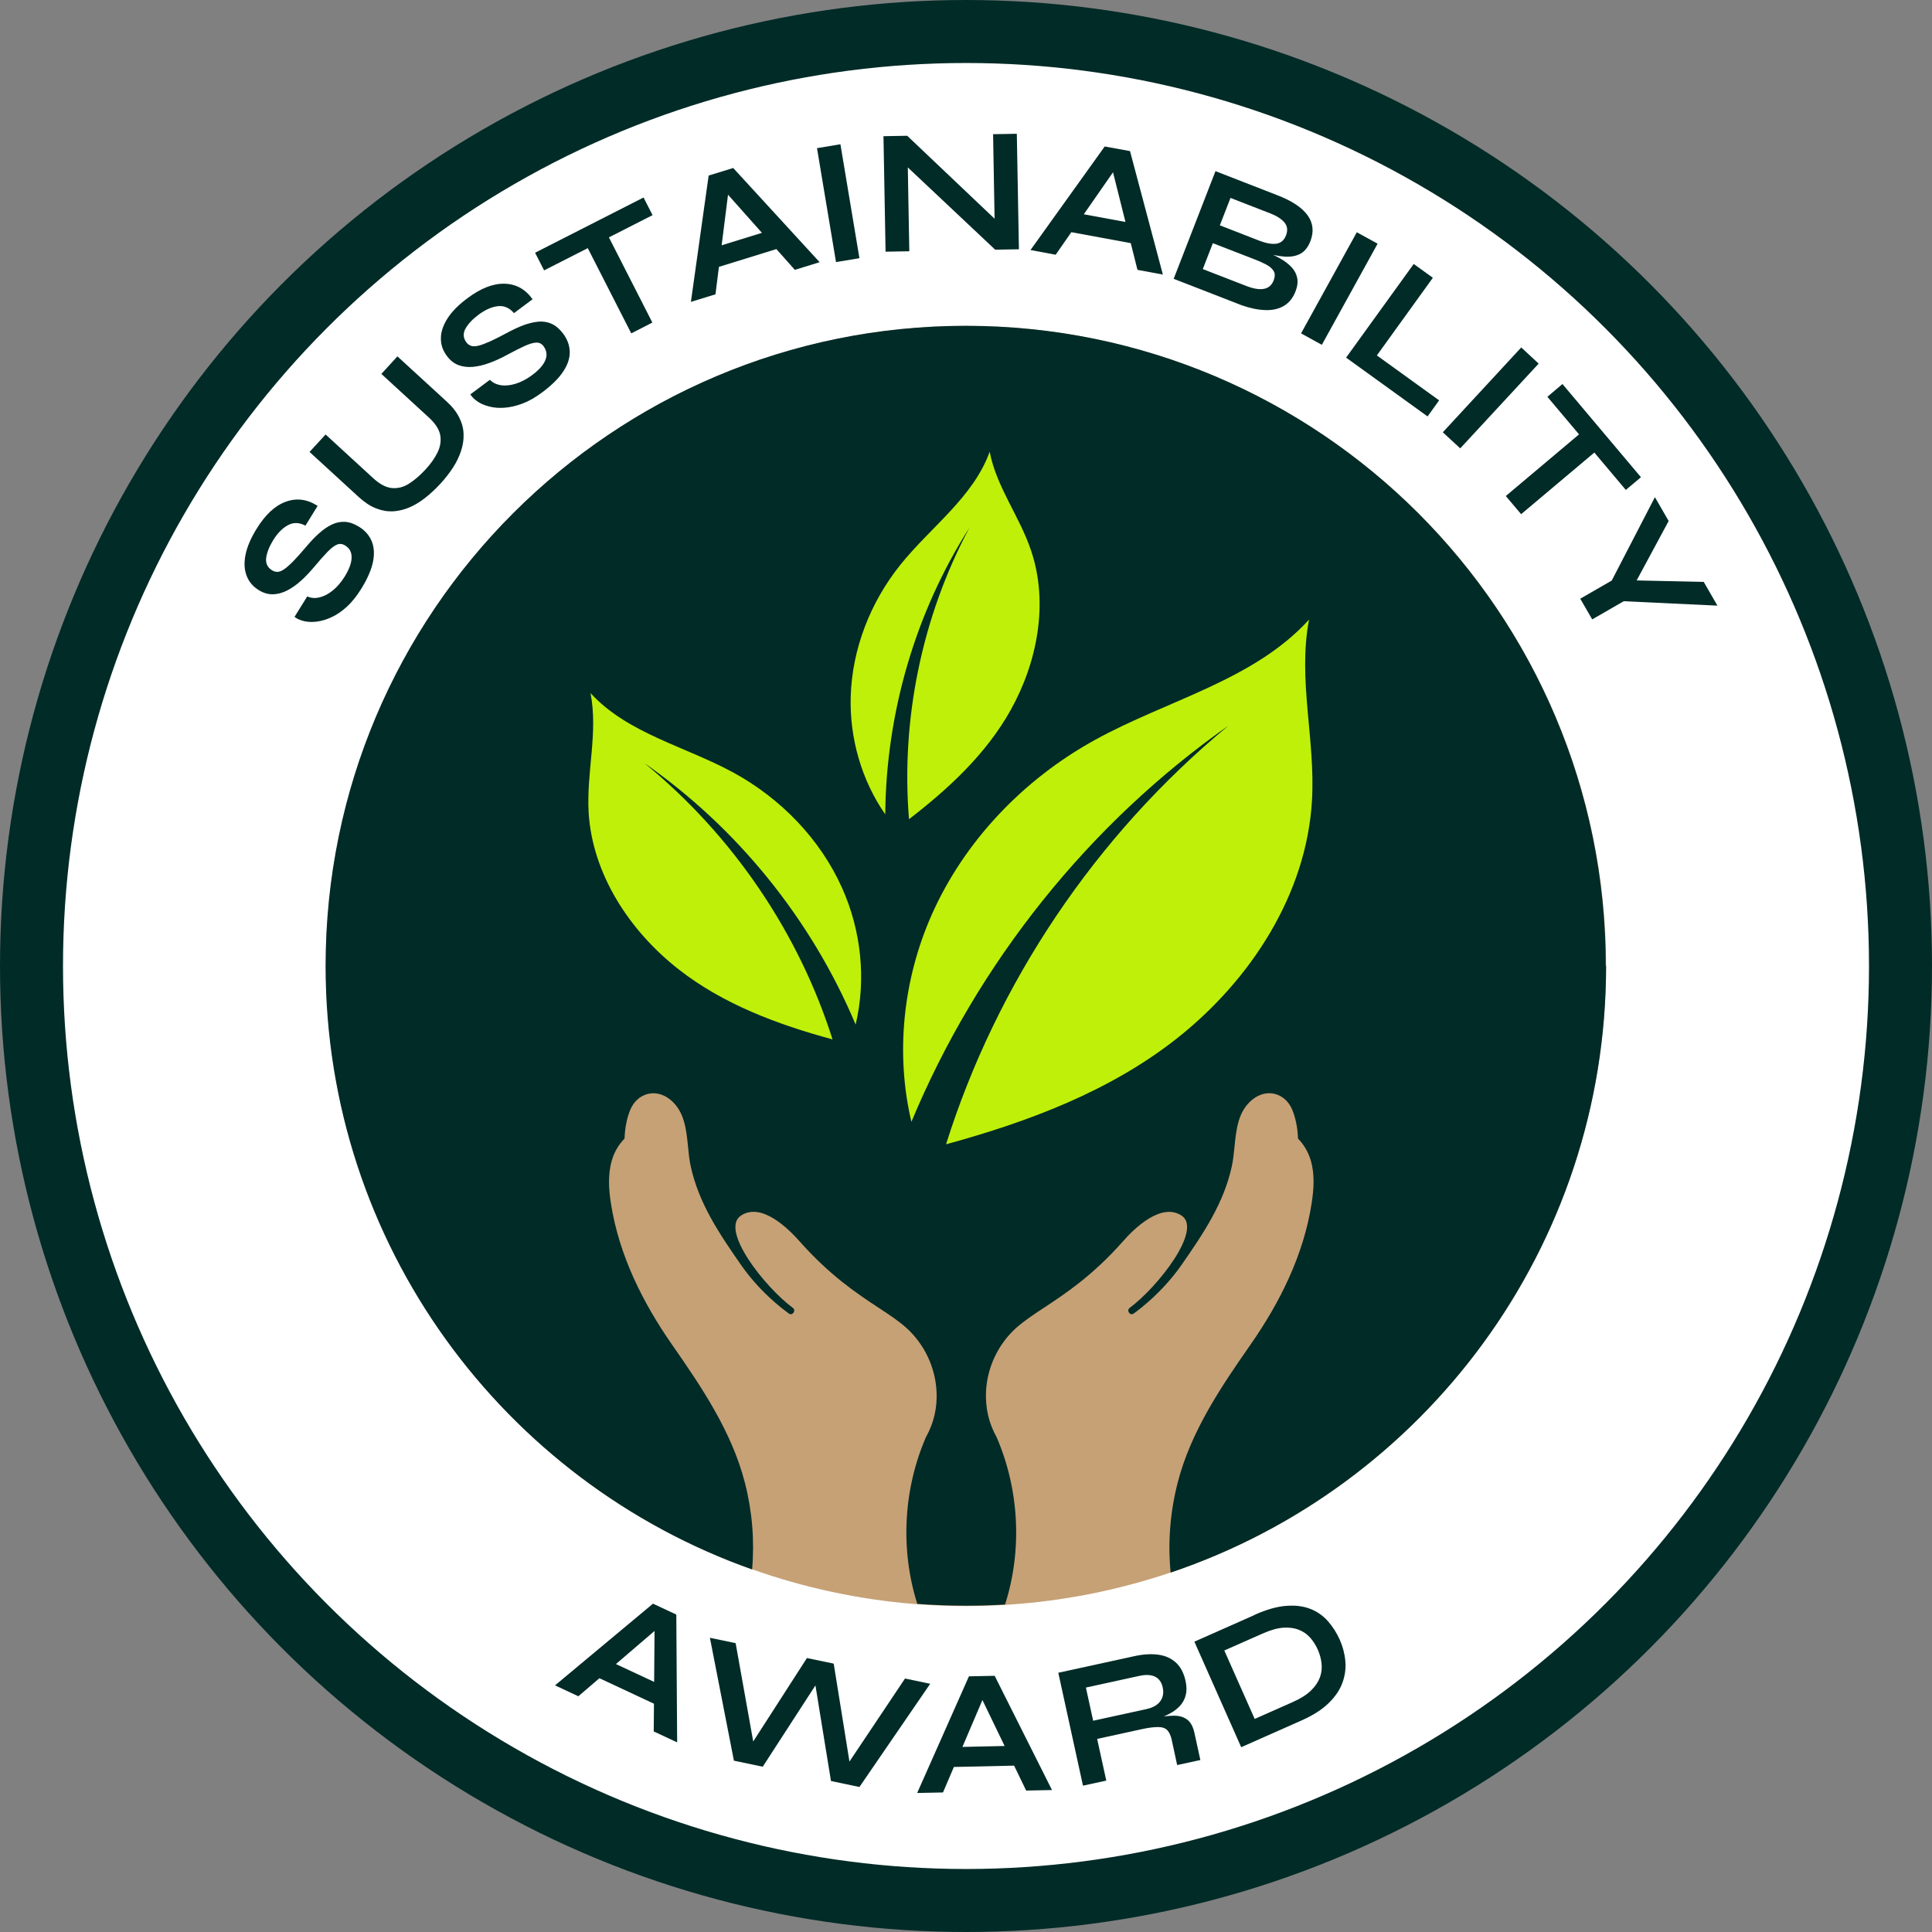 <?xml version="1.0" encoding="UTF-8"?>
<svg id="_Слой_2" data-name="Слой 2" xmlns="http://www.w3.org/2000/svg" viewBox="0 0 184 184">
  <rect x="0" y="0" width="184" height="184" fill="#808080" stroke="none"/>
  <defs>
    <style>
      .cls-1 {
        fill: #bff009;
      }

      .cls-2 {
        fill: #fff;
        stroke: #012b27;
        stroke-width: 6px;
      }

      .cls-3 {
        fill: #c6a176;
      }

      .cls-4 {
        fill-rule: evenodd;
      }

      .cls-4, .cls-5 {
        fill: #012b27;
      }
    </style>
  </defs>
  <g id="_Слой_2-2" data-name="Слой 2">
    <g>
      <circle class="cls-2" cx="92" cy="92" r="89"/>
      <g>
        <circle class="cls-3" cx="92" cy="92" r="60.96"/>
        <path class="cls-4" d="m152.96,92c0,26.85-17.36,49.65-41.47,57.77-.28-2.85-.05-5.74.66-8.53,1.24-4.86,4.11-9.12,6.94-13.17,2.81-4.03,5.05-8.52,5.82-13.42.22-1.39.32-2.83-.09-4.18h0c-.23-.75-.64-1.47-1.2-2.03-.02-.5-.07-1-.17-1.48-.09-.43-.21-.85-.37-1.25-.66-1.6-2.41-2.11-3.79-1-1.38,1.1-1.55,2.84-1.72,4.52h0c-.06.63-.13,1.25-.25,1.83-.77,3.56-2.74,6.45-4.78,9.39-1.07,1.54-2.4,2.92-3.85,4.1-.24.19-.47.37-.72.55-.34.25-.72-.29-.38-.54,2.67-1.98,6.97-7.45,4.94-8.79-1.98-1.3-4.59,1.32-5.58,2.45-2.87,3.25-5.45,4.96-7.5,6.31-1.06.7-1.98,1.31-2.73,1.99-1.66,1.52-2.69,3.7-2.81,5.94-.09,1.66.29,3.14,1,4.4,2.16,4.99,2.47,10.76.81,15.95-1.23.07-2.48.11-3.73.11-1.56,0-3.1-.06-4.63-.17-1.63-5.17-1.33-10.92.83-15.89.71-1.26,1.1-2.74,1-4.4-.12-2.24-1.15-4.42-2.81-5.94-.74-.68-1.66-1.29-2.73-1.99-2.05-1.35-4.62-3.06-7.5-6.31-1-1.13-3.6-3.76-5.58-2.45-2.04,1.34,2.26,6.81,4.94,8.79.34.25-.04.79-.38.54-.24-.18-.48-.37-.72-.55-1.45-1.17-2.78-2.56-3.85-4.1-2.04-2.94-4.01-5.83-4.78-9.39-.13-.58-.19-1.2-.25-1.83-.17-1.68-.34-3.42-1.72-4.52-1.38-1.1-3.13-.6-3.79,1-.16.4-.29.82-.37,1.25-.1.48-.15.98-.17,1.48-.56.56-.97,1.28-1.2,2.04h0c-.4,1.34-.31,2.78-.09,4.17.77,4.89,3.01,9.39,5.82,13.42,2.83,4.06,5.7,8.31,6.94,13.17.69,2.69.92,5.48.68,8.23-23.67-8.37-40.62-30.95-40.62-57.48,0-33.67,27.29-60.96,60.96-60.96s60.96,27.29,60.96,60.96Z"/>
        <path class="cls-1" d="m124.66,59.02c-5.27,5.79-13.52,7.66-20.4,11.46-6.78,3.74-12.41,9.61-15.53,16.65-2.72,6.15-3.47,13.18-1.93,19.71,6.34-15.21,16.95-28.42,30.21-37.74-12.72,10.5-22.1,24.59-26.91,39.88,7.88-2.15,15.66-5.08,22.02-10.11,7.02-5.56,12.31-13.72,12.83-22.62.34-5.84-1.37-11.48-.28-17.23h0Z"/>
        <path class="cls-1" d="m56.25,66.02c3.51,3.83,9.01,5.06,13.6,7.56,4.52,2.47,8.27,6.34,10.35,10.99,1.82,4.06,2.31,8.7,1.29,13.01-4.22-10.04-11.3-18.76-20.13-24.91,8.48,6.93,14.73,16.23,17.93,26.32-5.25-1.42-10.43-3.36-14.67-6.68-4.68-3.67-8.2-9.06-8.56-14.93-.22-3.85.92-7.59.18-11.37h0Z"/>
        <path class="cls-1" d="m94.25,43.04c-1.57,4.33-5.62,7.16-8.5,10.75-2.84,3.54-4.59,7.98-4.73,12.53-.12,3.97,1.03,7.99,3.29,11.24.08-9.73,2.91-19.3,8.02-27.31-4.56,8.54-6.53,18.33-5.76,27.77,3.78-2.91,7.34-6.21,9.67-10.37,2.57-4.59,3.64-10.23,1.96-15.21-1.1-3.28-3.27-6-3.94-9.39Z"/>
      </g>
      <g>
        <g>
          <path class="cls-5" d="m28.05,58.75l1.21-1.95c.35.16.74.2,1.17.09.43-.1.85-.32,1.27-.66.42-.34.79-.78,1.13-1.32.3-.49.5-.93.59-1.31.09-.38.09-.71,0-.99s-.28-.49-.55-.66c-.26-.16-.52-.19-.78-.08-.26.11-.56.34-.91.7-.35.36-.78.85-1.29,1.46-.41.48-.82.92-1.25,1.3-.43.39-.87.69-1.32.92-.44.22-.89.34-1.34.35-.45,0-.9-.12-1.34-.4-.55-.34-.93-.79-1.15-1.36-.22-.57-.26-1.24-.11-1.99.15-.76.5-1.59,1.06-2.49.83-1.35,1.76-2.21,2.79-2.58,1.02-.37,2.03-.24,3.02.4l-1.16,1.88c-.59-.31-1.15-.33-1.67-.04-.52.28-.99.76-1.4,1.42-.38.62-.6,1.18-.67,1.7-.06.51.12.91.57,1.18.17.11.36.15.55.14.19-.01.4-.11.64-.28.24-.17.53-.43.86-.77s.72-.78,1.17-1.31c.42-.5.83-.94,1.24-1.3.41-.37.82-.65,1.22-.84.41-.2.82-.28,1.25-.26.43.02.87.18,1.33.46.57.35.97.8,1.21,1.36.24.55.28,1.21.14,1.96-.15.75-.52,1.62-1.12,2.59-.43.69-.88,1.26-1.36,1.7-.48.44-.96.77-1.45,1s-.96.37-1.41.43c-.45.06-.85.04-1.21-.04-.36-.08-.66-.21-.89-.38Z"/>
          <path class="cls-5" d="m40.84,39.76l-4.52-4.15,1.53-1.67,4.7,4.31c.54.49.93,1,1.19,1.52.26.52.4,1.05.41,1.59.02.54-.07,1.07-.25,1.61-.18.54-.43,1.06-.77,1.58-.34.52-.73,1.02-1.18,1.51-.47.51-.95.96-1.45,1.35-.5.39-1,.7-1.52.92s-1.04.34-1.57.37c-.53.02-1.06-.07-1.61-.29-.54-.21-1.08-.57-1.62-1.06l-4.7-4.31,1.53-1.66,4.52,4.15c.63.58,1.23.9,1.79.95.56.05,1.1-.08,1.62-.41.52-.33,1.04-.77,1.56-1.33.5-.54.89-1.08,1.16-1.63.27-.54.36-1.09.27-1.65-.1-.56-.46-1.13-1.1-1.71Z"/>
          <path class="cls-5" d="m44.82,37.54l1.84-1.37c.27.28.62.45,1.05.52.44.06.91.01,1.42-.15.51-.16,1.03-.43,1.54-.81.46-.34.81-.68,1.03-1,.22-.32.34-.63.35-.92,0-.29-.08-.56-.27-.82-.18-.25-.41-.37-.69-.36-.28,0-.65.11-1.1.31-.46.21-1.04.5-1.74.88-.55.3-1.1.55-1.65.75-.54.2-1.06.32-1.56.37-.5.04-.96-.01-1.38-.17-.42-.16-.79-.45-1.1-.87-.39-.52-.58-1.08-.57-1.69,0-.61.22-1.24.63-1.89.42-.65,1.05-1.29,1.9-1.92,1.27-.95,2.45-1.41,3.54-1.38,1.09.03,1.98.52,2.66,1.48l-1.77,1.32c-.44-.51-.95-.73-1.54-.66-.59.07-1.2.34-1.83.81-.58.43-1,.88-1.25,1.33-.25.45-.22.89.09,1.31.12.16.27.27.46.33.18.06.42.05.7-.02.29-.07.64-.21,1.08-.4.43-.2.96-.46,1.57-.79.57-.31,1.12-.57,1.63-.76.51-.19,1-.3,1.45-.34.45-.03.87.04,1.25.22.39.18.74.49,1.07.92.4.54.61,1.1.63,1.71.02.6-.18,1.23-.6,1.87-.42.65-1.08,1.31-2,2-.65.49-1.28.85-1.89,1.08-.61.23-1.18.36-1.72.4-.54.04-1.03,0-1.47-.12-.44-.11-.81-.27-1.11-.48-.31-.21-.53-.44-.68-.68Z"/>
          <path class="cls-5" d="m50.96,24.07l10.33-5.26.86,1.68-10.33,5.26-.86-1.68Zm4.91-.65l2.01-1.03,4.25,8.33-2.01,1.03-4.25-8.33Z"/>
          <path class="cls-5" d="m65.8,28.75l1.69-12.03,2.34-.72,8.23,8.97-2.36.73-7.24-8.14,1.04-.32-1.36,10.79-2.34.72Zm1.91-3.1l-.56-1.8,6.95-2.15.56,1.8-6.95,2.15Z"/>
          <path class="cls-5" d="m77.81,14.11l2.23-.37,1.81,10.85-2.23.37-1.81-10.85Z"/>
          <path class="cls-5" d="m95.45,21.52l-.71.3-.16-9.04,2.26-.04.2,11-2.26.04-9.05-8.52.71-.3.16,8.97-2.26.04-.2-11,2.26-.04,9.05,8.59Z"/>
          <path class="cls-5" d="m98.13,23.83l7.08-9.88,2.41.44,3.13,11.76-2.42-.45-2.65-10.57,1.07.2-6.21,8.93-2.41-.45Zm3.13-1.86l.34-1.86,7.16,1.32-.34,1.86-7.16-1.32Z"/>
          <path class="cls-5" d="m111.78,26.55l3.98-10.25,5.91,2.3c1.37.53,2.33,1.17,2.86,1.9.53.74.62,1.56.27,2.47-.23.58-.55.98-.96,1.2-.41.22-.91.31-1.5.27-.58-.04-1.24-.18-1.96-.42l.11-.09c.51.21.99.44,1.42.68.43.24.79.52,1.08.82s.47.65.55,1.03c.08.38.03.81-.16,1.3-.25.63-.62,1.09-1.12,1.38-.5.29-1.09.42-1.78.39-.68-.02-1.43-.18-2.23-.46l-6.48-2.52Zm2.78-.92l4.15,1.61c.67.26,1.22.35,1.66.27.44-.08.76-.35.94-.83.13-.35.13-.64-.02-.88-.15-.24-.39-.45-.73-.62-.33-.17-.7-.34-1.1-.49l-3.95-1.53-.96,2.47Zm1.62-4.17l3.72,1.45c.67.26,1.22.36,1.65.3.43-.06.75-.32.93-.8.18-.48.13-.88-.15-1.22-.28-.33-.72-.62-1.31-.85l-3.83-1.49-1.01,2.6Z"/>
          <path class="cls-5" d="m129.22,22.12l1.98,1.09-5.31,9.63-1.98-1.09,5.31-9.63Z"/>
          <path class="cls-5" d="m136.46,26.46l-5.33,7.39,5.93,4.28-1.1,1.53-7.76-5.6,6.44-8.92,1.83,1.32Z"/>
          <path class="cls-5" d="m144.88,33.09l1.66,1.54-7.47,8.07-1.66-1.53,7.47-8.08Z"/>
          <path class="cls-5" d="m150.56,41.22l1.46,1.73-7.15,6.02-1.46-1.73,7.15-6.02Zm-1.75-4.64l7.47,8.87-1.44,1.21-7.47-8.87,1.44-1.22Z"/>
          <path class="cls-5" d="m163.58,57.68l-8.94-.42-3,1.73-1.14-1.97,3-1.73,4.11-7.94,1.31,2.27-3.67,6.81-.68-1.18,7.69.17,1.31,2.27Z"/>
        </g>
        <g>
          <path class="cls-5" d="m52.86,160.51l9.33-7.78,2.22,1.04.08,12.17-2.23-1.04.09-10.89.99.46-8.26,7.08-2.22-1.04Zm3.5-1.02l.8-1.71,6.59,3.08-.8,1.71-6.59-3.08Z"/>
          <path class="cls-5" d="m69.9,167.7l-2.29-11.72,2.45.51,1.85,10.34-.72-.13,5.66-8.79,2.55.53,1.66,10.32-.71-.17,5.84-8.73,2.4.5-6.74,9.83-2.71-.57-1.64-10.09.7.15-5.56,8.58-2.71-.57Z"/>
          <path class="cls-5" d="m87.35,170.76l4.93-11.11,2.45-.05,5.46,10.88-2.46.05-4.74-9.81,1.09-.02-4.27,10.01-2.45.05Zm2.68-2.46l-.04-1.89,7.27-.16.04,1.89-7.27.16Z"/>
          <path class="cls-5" d="m103.14,170.06l-2.35-10.75,7.29-1.59c.83-.18,1.58-.22,2.24-.13.66.09,1.22.34,1.67.75.45.41.75.99.92,1.74.11.51.12.96.02,1.35-.1.39-.28.74-.55,1.03-.27.29-.59.54-.98.74-.38.21-.8.38-1.26.51l-.26-.08c.78-.16,1.43-.23,1.95-.23.52,0,.94.14,1.26.39.32.25.54.67.67,1.27l.56,2.56-2.21.48-.52-2.41c-.09-.41-.23-.71-.42-.91-.19-.2-.49-.3-.88-.3-.39,0-.93.06-1.63.22l-4.17.91.87,3.97-2.21.48Zm.97-6.18l5.08-1.11c.62-.14,1.06-.39,1.32-.76.26-.37.34-.81.22-1.32-.11-.49-.35-.82-.73-1.01-.38-.18-.88-.21-1.5-.07l-5.08,1.11.69,3.16Z"/>
          <path class="cls-5" d="m119.49,153.79c1.13-.5,2.13-.79,3.01-.85.88-.07,1.64.03,2.3.29.66.26,1.21.65,1.67,1.17.46.52.83,1.11,1.13,1.77.29.66.47,1.35.53,2.05.06.71-.04,1.4-.29,2.07-.25.68-.69,1.32-1.32,1.93-.63.61-1.48,1.15-2.56,1.63l-5.75,2.55-4.46-10.05,5.75-2.55Zm0,9.92l3.63-1.61c.75-.33,1.33-.7,1.74-1.1s.69-.82.85-1.26.2-.88.15-1.33c-.05-.45-.17-.88-.36-1.31s-.43-.8-.72-1.13-.65-.58-1.08-.75c-.42-.17-.92-.24-1.49-.2-.57.04-1.23.23-1.97.56l-3.64,1.61,2.89,6.51Z"/>
        </g>
      </g>
    </g>
  </g>
</svg>